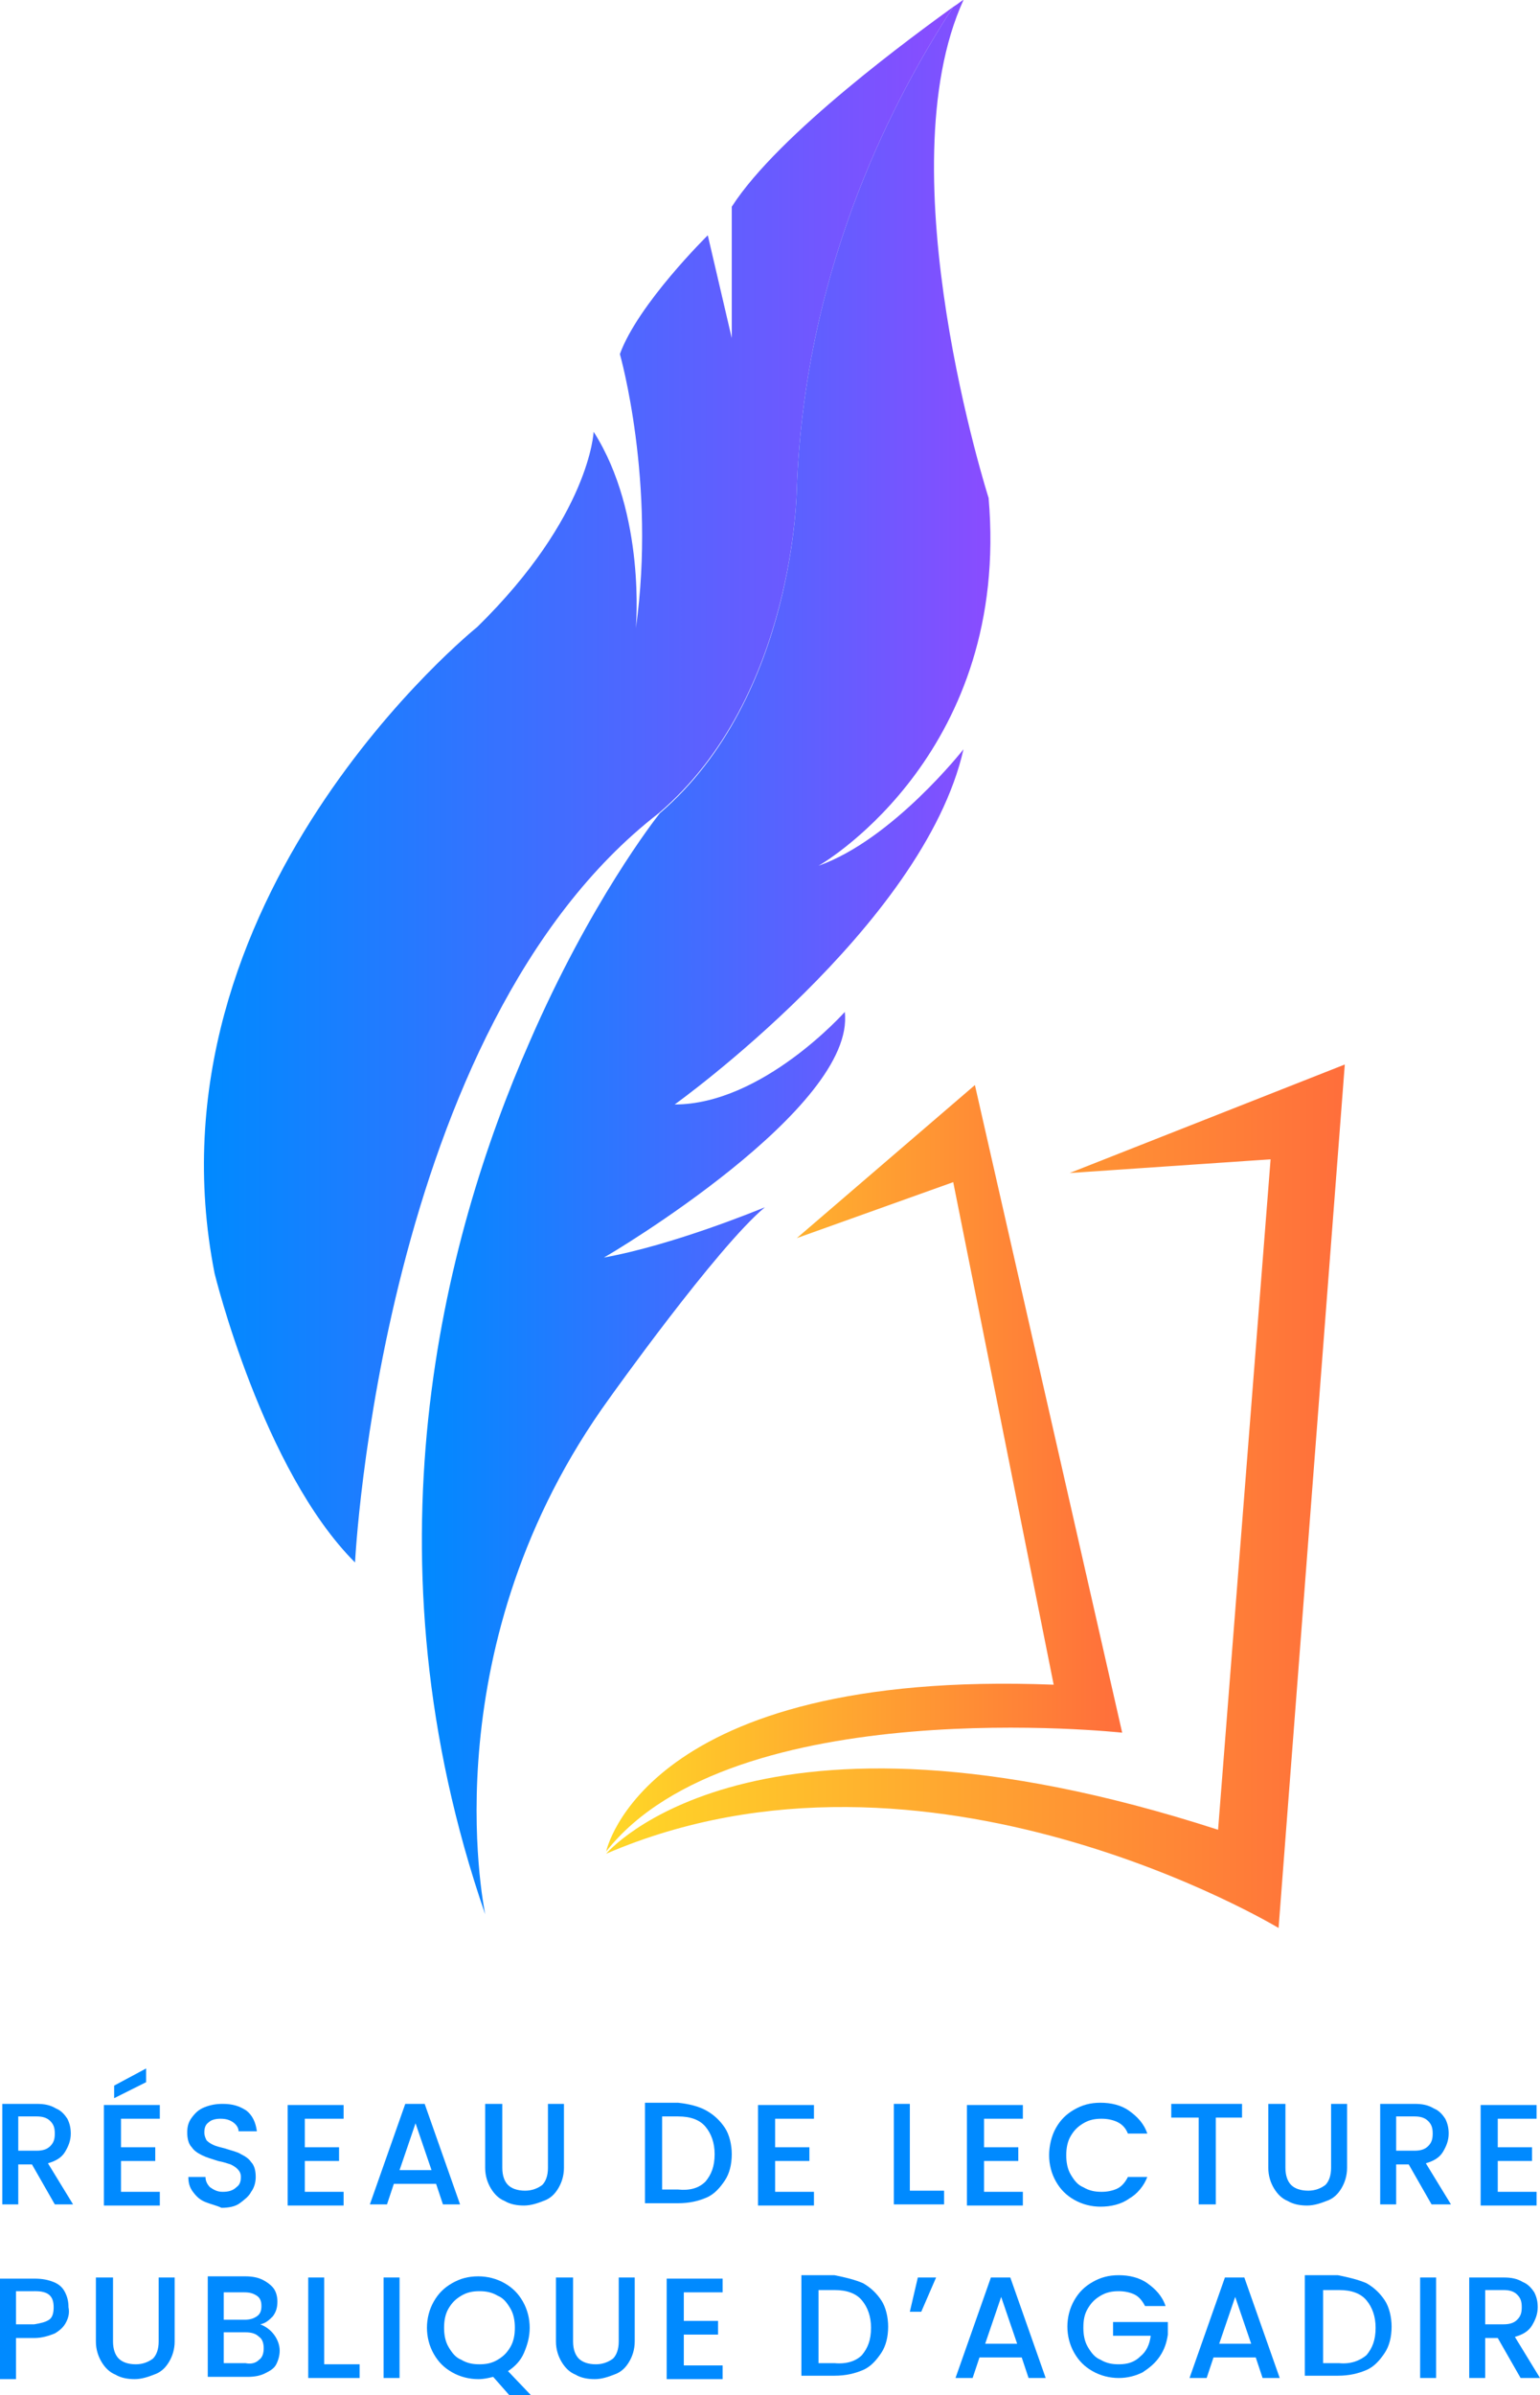 <?xml version="1.0" encoding="utf-8"?>
<!-- Generator: Adobe Illustrator 26.0.1, SVG Export Plug-In . SVG Version: 6.00 Build 0)  -->
<svg version="1.1" id="Layer_1" xmlns="http://www.w3.org/2000/svg" xmlns:xlink="http://www.w3.org/1999/xlink" x="0px" y="0px"
	 viewBox="0 0 134.9 209.7" style="enable-background:new 0 0 134.9 209.7;" xml:space="preserve">
<style type="text/css">
	.st0{fill:#008AFF;}
	.st1{fill:url(#SVGID_1_);}
	.st2{fill:url(#SVGID_00000162310718831906536150000013288722410452309393_);}
	.st3{fill:url(#SVGID_00000035512655960156952070000003094871910212736438_);}
	.st4{fill:url(#SVGID_00000179614537036588637260000010991984774250974347_);}
	.st5{fill:url(#SVGID_00000029765025908995717250000012094199751199323019_);}
	.st6{fill:url(#SVGID_00000058547706699808166120000005994289335433990035_);}
	.st7{fill:url(#SVGID_00000000925153442710843310000017336581969208955780_);}
	.st8{fill:url(#SVGID_00000022521634765413761600000011869974557506199217_);}
	.st9{fill:url(#SVGID_00000126282992087439621170000003552345130365650602_);}
	.st10{fill:url(#SVGID_00000003083028461897926780000004182184516709095331_);}
	.st11{fill:url(#SVGID_00000116957969756262818050000003130455254711427969_);}
	.st12{fill:url(#SVGID_00000099636040277352058630000002449554566303335323_);}
	.st13{fill:#FFFFFF;}
	.st14{fill:url(#SVGID_00000052797723548371444740000016240896233355517841_);}
	.st15{fill:url(#SVGID_00000121987873343819956300000011987320501436283324_);}
	.st16{opacity:0.3;fill:url(#SVGID_00000114778444491922678330000013929124537898920358_);}
	.st17{fill:url(#SVGID_00000104682145259349709050000006890945066929925015_);}
	.st18{opacity:0.3;fill:url(#SVGID_00000014604437127064382580000001932620086114076837_);}
	.st19{opacity:0.3;fill:url(#SVGID_00000065760334470370456050000001273403723524116921_);}
	.st20{fill:url(#SVGID_00000067221082828849460840000011087194154400558512_);}
	.st21{fill:url(#SVGID_00000069363764328084360060000003622449923908060802_);}
	.st22{fill:url(#SVGID_00000099632971385700747300000009375648324088783287_);}
	.st23{fill:url(#SVGID_00000129884534107351711780000000853080650099342527_);}
	.st24{fill:url(#SVGID_00000003103654655734917090000007035348906100425361_);}
	.st25{fill:url(#SVGID_00000174596788690057915470000014234868068818369679_);}
	.st26{fill:url(#SVGID_00000112609880411982655600000002991723233137178045_);}
</style>
<g>
	<linearGradient id="SVGID_1_" gradientUnits="userSpaceOnUse" x1="53.108" y1="130.969" x2="117.786" y2="130.969">
		<stop  offset="8.620690e-03" style="stop-color:#FFD727"/>
		<stop  offset="1" style="stop-color:#FF6E3B"/>
	</linearGradient>
	<path class="st1" d="M93.7,102.7l17.6-1.2l-4.6,58.7c-40.8-13.2-53.6,2.1-53.6,2.1c28.1-12.1,58.9,6.5,58.9,6.5l5.8-75.6
		L93.7,102.7z"/>
	
		<linearGradient id="SVGID_00000024688955140328917590000015950635260437943689_" gradientUnits="userSpaceOnUse" x1="53.108" y1="128.651" x2="98.313" y2="128.651">
		<stop  offset="8.620690e-03" style="stop-color:#FFD727"/>
		<stop  offset="1" style="stop-color:#FF6E3B"/>
	</linearGradient>
	<path style="fill:url(#SVGID_00000024688955140328917590000015950635260437943689_);" d="M85.4,95l-15.6,13.4l13.7-4.9l8.8,44
		c-35.9-1.4-39.2,14.6-39.2,14.6c11.1-14.1,45.2-10.4,45.2-10.4L85.4,95z"/>
	
		<linearGradient id="SVGID_00000169540684206578967710000003442571511554791050_" gradientUnits="userSpaceOnUse" x1="17.869" y1="68.68" x2="83.536" y2="68.68">
		<stop  offset="0" style="stop-color:#008AFF"/>
		<stop  offset="1" style="stop-color:#8A4CFF"/>
	</linearGradient>
	<path style="fill:url(#SVGID_00000169540684206578967710000003442571511554791050_);" d="M83.5,0.6C77.4,10,70.5,24.4,69.8,42.7
		c0,0-0.1,18.3-12.1,28.5c0,0,0,0,0,0C33.4,90,31.1,136.8,31.1,136.8c-8.1-8.1-12.3-25.3-12.3-25.3c-6.5-32.9,23-56.6,23-56.6
		C51.7,45.2,52,37.8,52,37.8c4.6,7.2,3.7,17.2,3.7,17.2C57.5,42.2,54.3,31,54.3,31c1.6-4.4,7.7-10.4,7.7-10.4l2.1,9V18.1
		C68.2,11.7,80.2,3,83.5,0.6z"/>
	
		<linearGradient id="SVGID_00000162337063012821588850000018338856204776794501_" gradientUnits="userSpaceOnUse" x1="36.894" y1="83.78" x2="86.766" y2="83.78">
		<stop  offset="0" style="stop-color:#008AFF"/>
		<stop  offset="1" style="stop-color:#8A4CFF"/>
	</linearGradient>
	<path style="fill:url(#SVGID_00000162337063012821588850000018338856204776794501_);" d="M59.1,96.7c7.7,0,14.9-8.1,14.9-8.1
		c1,8.4-20.5,21.2-21.1,21.5c6.1-1.1,13.6-4.2,14.1-4.4c-4.2,3.5-13.6,16.7-13.6,16.7c-15.6,21.5-11.1,44.1-10.9,45.2
		c-10.8-31.3-3.8-58.9,3.9-76.4c5.3-12.2,11-19.5,11.4-20c0,0,0,0,0,0C69.7,61,69.8,42.7,69.8,42.7C70.5,24.4,77.4,10,83.5,0.6
		C84,0.3,84.3,0,84.4,0c-6.9,15.1,2.2,43.6,2.2,43.6c1.9,22-14,31.7-14.9,32.2c6.5-2.3,12.7-10.2,12.7-10.2
		C80.9,81.1,59.1,96.7,59.1,96.7z"/>
</g>
<g>
	<path class="st0" d="M4.8,193l-2-3.5H1.6v3.5H0.2v-8.8h3c0.7,0,1.2,0.1,1.7,0.4c0.5,0.2,0.8,0.6,1,0.9c0.2,0.4,0.3,0.8,0.3,1.3
		c0,0.6-0.2,1.1-0.5,1.6s-0.8,0.8-1.5,1l2.2,3.6H4.8z M1.6,188.3h1.6c0.5,0,0.9-0.1,1.2-0.4c0.3-0.3,0.4-0.6,0.4-1.1
		s-0.1-0.8-0.4-1.1s-0.7-0.4-1.2-0.4H1.6V188.3z"/>
	<path class="st0" d="M10.6,185.4v2.6h3v1.2h-3v2.7H14v1.2H9.1v-8.8H14v1.2H10.6z M12.8,182.3l-2.8,1.4v-1.1l2.8-1.5V182.3z"/>
	<path class="st0" d="M18,192.8c-0.5-0.2-0.8-0.5-1.1-0.9s-0.4-0.8-0.4-1.3H18c0,0.4,0.2,0.7,0.4,0.9c0.3,0.2,0.6,0.4,1.1,0.4
		c0.5,0,0.9-0.1,1.2-0.4c0.3-0.2,0.4-0.5,0.4-0.9c0-0.3-0.1-0.5-0.3-0.7c-0.2-0.2-0.4-0.3-0.6-0.4c-0.3-0.1-0.6-0.2-1.1-0.3
		c-0.6-0.2-1-0.3-1.4-0.5s-0.7-0.4-0.9-0.7c-0.3-0.3-0.4-0.8-0.4-1.3c0-0.5,0.1-0.9,0.4-1.3c0.3-0.4,0.6-0.7,1.1-0.9s1-0.3,1.6-0.3
		c0.9,0,1.5,0.2,2.1,0.6c0.5,0.4,0.8,1,0.9,1.8h-1.6c0-0.3-0.2-0.6-0.5-0.8s-0.6-0.3-1.1-0.3c-0.4,0-0.8,0.1-1,0.3
		c-0.3,0.2-0.4,0.5-0.4,0.9c0,0.3,0.1,0.5,0.2,0.7c0.2,0.2,0.4,0.3,0.6,0.4s0.6,0.2,1,0.3c0.6,0.2,1.1,0.3,1.4,0.5
		c0.4,0.2,0.7,0.4,0.9,0.7c0.3,0.3,0.4,0.8,0.4,1.3c0,0.4-0.1,0.9-0.4,1.3c-0.2,0.4-0.6,0.7-1,1s-1,0.4-1.6,0.4
		C19,193.1,18.5,193,18,192.8z"/>
	<path class="st0" d="M26.7,185.4v2.6h3v1.2h-3v2.7h3.4v1.2h-4.9v-8.8h4.9v1.2H26.7z"/>
	<path class="st0" d="M38.2,191.2h-3.7l-0.6,1.8h-1.5l3.1-8.8h1.7l3.1,8.8h-1.5L38.2,191.2z M37.8,190l-1.4-4.1l-1.4,4.1H37.8z"/>
	<path class="st0" d="M44,184.2v5.6c0,0.7,0.2,1.2,0.5,1.5c0.3,0.3,0.8,0.5,1.5,0.5c0.6,0,1.1-0.2,1.5-0.5c0.3-0.3,0.5-0.8,0.5-1.5
		v-5.6h1.4v5.6c0,0.7-0.2,1.3-0.5,1.8s-0.7,0.9-1.3,1.1c-0.5,0.2-1.1,0.4-1.7,0.4c-0.6,0-1.2-0.1-1.7-0.4c-0.5-0.2-0.9-0.6-1.2-1.1
		c-0.3-0.5-0.5-1.1-0.5-1.8v-5.6H44z"/>
	<path class="st0" d="M61.9,184.8c0.7,0.4,1.2,0.9,1.6,1.5s0.6,1.5,0.6,2.3c0,0.9-0.2,1.7-0.6,2.3s-0.9,1.2-1.6,1.5
		c-0.7,0.3-1.5,0.5-2.5,0.5h-2.9v-8.8h2.9C60.3,184.2,61.2,184.4,61.9,184.8z M61.8,191c0.5-0.6,0.8-1.3,0.8-2.4
		c0-1-0.3-1.8-0.8-2.4s-1.3-0.9-2.4-0.9H58v6.4h1.4C60.4,191.8,61.2,191.6,61.8,191z"/>
	<path class="st0" d="M67.9,185.4v2.6h3v1.2h-3v2.7h3.4v1.2h-4.9v-8.8h4.9v1.2H67.9z"/>
	<path class="st0" d="M79.7,191.8h3v1.2h-4.4v-8.8h1.4V191.8z"/>
	<path class="st0" d="M86.2,185.4v2.6h3v1.2h-3v2.7h3.4v1.2h-4.9v-8.8h4.9v1.2H86.2z"/>
	<path class="st0" d="M92.5,186.3c0.4-0.7,0.9-1.2,1.6-1.6c0.7-0.4,1.4-0.6,2.3-0.6c0.9,0,1.8,0.2,2.5,0.7c0.7,0.5,1.3,1.1,1.6,2
		h-1.7c-0.2-0.5-0.5-0.8-0.9-1c-0.4-0.2-0.9-0.3-1.4-0.3c-0.6,0-1.1,0.1-1.6,0.4c-0.5,0.3-0.8,0.6-1.1,1.1c-0.3,0.5-0.4,1.1-0.4,1.7
		c0,0.6,0.1,1.2,0.4,1.7c0.3,0.5,0.6,0.9,1.1,1.1c0.5,0.3,1,0.4,1.6,0.4c0.5,0,1-0.1,1.4-0.3c0.4-0.2,0.7-0.6,0.9-1h1.7
		c-0.3,0.8-0.9,1.5-1.6,1.9c-0.7,0.5-1.6,0.7-2.5,0.7c-0.8,0-1.6-0.2-2.3-0.6c-0.7-0.4-1.2-0.9-1.6-1.6c-0.4-0.7-0.6-1.5-0.6-2.3
		S92.1,187,92.5,186.3z"/>
	<path class="st0" d="M108.8,184.2v1.2h-2.3v7.6H105v-7.6h-2.4v-1.2H108.8z"/>
	<path class="st0" d="M112.6,184.2v5.6c0,0.7,0.2,1.2,0.5,1.5c0.3,0.3,0.8,0.5,1.5,0.5c0.6,0,1.1-0.2,1.5-0.5
		c0.3-0.3,0.5-0.8,0.5-1.5v-5.6h1.4v5.6c0,0.7-0.2,1.3-0.5,1.8s-0.7,0.9-1.3,1.1c-0.5,0.2-1.1,0.4-1.7,0.4c-0.6,0-1.2-0.1-1.7-0.4
		c-0.5-0.2-0.9-0.6-1.2-1.1c-0.3-0.5-0.5-1.1-0.5-1.8v-5.6H112.6z"/>
	<path class="st0" d="M125.4,193l-2-3.5h-1.1v3.5h-1.4v-8.8h3c0.7,0,1.2,0.1,1.7,0.4c0.5,0.2,0.8,0.6,1,0.9c0.2,0.4,0.3,0.8,0.3,1.3
		c0,0.6-0.2,1.1-0.5,1.6s-0.8,0.8-1.5,1l2.2,3.6H125.4z M122.3,188.3h1.6c0.5,0,0.9-0.1,1.2-0.4c0.3-0.3,0.4-0.6,0.4-1.1
		s-0.1-0.8-0.4-1.1s-0.7-0.4-1.2-0.4h-1.6V188.3z"/>
	<path class="st0" d="M131.2,185.4v2.6h3v1.2h-3v2.7h3.4v1.2h-4.9v-8.8h4.9v1.2H131.2z"/>
	<path class="st0" d="M5.8,203.3c-0.2,0.4-0.5,0.7-1,1c-0.5,0.2-1.1,0.4-1.8,0.4H1.4v3.6H0v-8.8h3c0.7,0,1.2,0.1,1.7,0.3
		c0.5,0.2,0.8,0.5,1,0.9c0.2,0.4,0.3,0.8,0.3,1.3C6.1,202.5,6,202.9,5.8,203.3z M4.3,203.1c0.3-0.2,0.4-0.6,0.4-1.1
		c0-1-0.5-1.4-1.6-1.4H1.4v2.9H3C3.6,203.4,4,203.3,4.3,203.1z"/>
	<path class="st0" d="M9.9,199.4v5.6c0,0.7,0.2,1.2,0.5,1.5c0.3,0.3,0.8,0.5,1.5,0.5c0.6,0,1.1-0.2,1.5-0.5c0.3-0.3,0.5-0.8,0.5-1.5
		v-5.6h1.4v5.6c0,0.7-0.2,1.3-0.5,1.8s-0.7,0.9-1.3,1.1c-0.5,0.2-1.1,0.4-1.7,0.4c-0.6,0-1.2-0.1-1.7-0.4c-0.5-0.2-0.9-0.6-1.2-1.1
		c-0.3-0.5-0.5-1.1-0.5-1.8v-5.6H9.9z"/>
	<path class="st0" d="M24,204.4c0.3,0.4,0.5,0.9,0.5,1.4c0,0.4-0.1,0.8-0.3,1.2c-0.2,0.4-0.6,0.6-1,0.8s-0.9,0.3-1.5,0.3h-3.5v-8.8
		h3.3c0.6,0,1.1,0.1,1.5,0.3s0.8,0.5,1,0.8c0.2,0.3,0.3,0.7,0.3,1.1c0,0.5-0.1,0.9-0.4,1.3c-0.3,0.3-0.6,0.6-1.1,0.7
		C23.3,203.7,23.7,204,24,204.4z M19.6,203.1h1.8c0.5,0,0.8-0.1,1.1-0.3s0.4-0.5,0.4-0.9c0-0.4-0.1-0.7-0.4-0.9s-0.6-0.3-1.1-0.3
		h-1.8V203.1z M22.7,206.6c0.3-0.2,0.4-0.6,0.4-1c0-0.4-0.1-0.8-0.4-1c-0.3-0.3-0.7-0.4-1.2-0.4h-1.9v2.7h1.9
		C22,207,22.4,206.9,22.7,206.6z"/>
	<path class="st0" d="M28.5,207h3v1.2H27v-8.8h1.4V207z"/>
	<path class="st0" d="M35,199.4v8.8h-1.4v-8.8H35z"/>
	<path class="st0" d="M44.7,209.8l-1.5-1.7c-0.4,0.1-0.8,0.2-1.3,0.2c-0.8,0-1.6-0.2-2.3-0.6c-0.7-0.4-1.2-0.9-1.6-1.6
		c-0.4-0.7-0.6-1.5-0.6-2.3s0.2-1.6,0.6-2.3c0.4-0.7,0.9-1.2,1.6-1.6c0.7-0.4,1.4-0.6,2.3-0.6c0.8,0,1.6,0.2,2.3,0.6
		c0.7,0.4,1.2,0.9,1.6,1.6c0.4,0.7,0.6,1.5,0.6,2.3c0,0.8-0.2,1.5-0.5,2.2c-0.3,0.7-0.8,1.2-1.4,1.6l2.1,2.2H44.7z M39.3,205.5
		c0.3,0.5,0.6,0.9,1.1,1.1c0.5,0.3,1,0.4,1.6,0.4c0.6,0,1.1-0.1,1.6-0.4c0.5-0.3,0.8-0.6,1.1-1.1c0.3-0.5,0.4-1.1,0.4-1.7
		c0-0.6-0.1-1.2-0.4-1.7c-0.3-0.5-0.6-0.9-1.1-1.1c-0.5-0.3-1-0.4-1.6-0.4c-0.6,0-1.1,0.1-1.6,0.4c-0.5,0.3-0.8,0.6-1.1,1.1
		c-0.3,0.5-0.4,1.1-0.4,1.7C38.9,204.4,39,205,39.3,205.5z"/>
	<path class="st0" d="M50.2,199.4v5.6c0,0.7,0.2,1.2,0.5,1.5c0.3,0.3,0.8,0.5,1.5,0.5c0.6,0,1.1-0.2,1.5-0.5
		c0.3-0.3,0.5-0.8,0.5-1.5v-5.6h1.4v5.6c0,0.7-0.2,1.3-0.5,1.8s-0.7,0.9-1.3,1.1c-0.5,0.2-1.1,0.4-1.7,0.4c-0.6,0-1.2-0.1-1.7-0.4
		c-0.5-0.2-0.9-0.6-1.2-1.1c-0.3-0.5-0.5-1.1-0.5-1.8v-5.6H50.2z"/>
	<path class="st0" d="M59.9,200.6v2.6h3v1.2h-3v2.7h3.4v1.2h-4.9v-8.8h4.9v1.2H59.9z"/>
	<path class="st0" d="M75.6,199.9c0.7,0.4,1.2,0.9,1.6,1.5s0.6,1.5,0.6,2.3c0,0.9-0.2,1.7-0.6,2.3s-0.9,1.2-1.6,1.5
		c-0.7,0.3-1.5,0.5-2.5,0.5h-2.9v-8.8h2.9C74.1,199.4,74.9,199.6,75.6,199.9z M75.5,206.2c0.5-0.6,0.8-1.3,0.8-2.4
		c0-1-0.3-1.8-0.8-2.4s-1.3-0.9-2.4-0.9h-1.4v6.4h1.4C74.2,207,75,206.7,75.5,206.2z"/>
	<path class="st0" d="M80.4,199.4H82l-1.3,3h-1L80.4,199.4z"/>
	<path class="st0" d="M89.5,206.4h-3.7l-0.6,1.8h-1.5l3.1-8.8h1.7l3.1,8.8h-1.5L89.5,206.4z M89.1,205.2l-1.4-4.1l-1.4,4.1H89.1z"/>
	<path class="st0" d="M100.3,201.9c-0.2-0.4-0.5-0.8-0.9-1c-0.4-0.2-0.9-0.3-1.4-0.3c-0.6,0-1.1,0.1-1.6,0.4
		c-0.5,0.3-0.8,0.6-1.1,1.1s-0.4,1-0.4,1.7c0,0.6,0.1,1.2,0.4,1.7s0.6,0.9,1.1,1.1c0.5,0.3,1,0.4,1.6,0.4c0.8,0,1.4-0.2,1.9-0.7
		c0.5-0.4,0.8-1,0.9-1.8h-3.3v-1.2h4.8v1.1c-0.1,0.7-0.3,1.3-0.7,1.9s-0.9,1-1.5,1.4c-0.6,0.3-1.3,0.5-2.1,0.5
		c-0.8,0-1.6-0.2-2.3-0.6c-0.7-0.4-1.2-0.9-1.6-1.6c-0.4-0.7-0.6-1.5-0.6-2.3s0.2-1.6,0.6-2.3c0.4-0.7,0.9-1.2,1.6-1.6
		c0.7-0.4,1.4-0.6,2.3-0.6c0.9,0,1.8,0.2,2.5,0.7c0.7,0.5,1.3,1.1,1.6,2H100.3z"/>
	<path class="st0" d="M110,206.4h-3.7l-0.6,1.8h-1.5l3.1-8.8h1.7l3.1,8.8h-1.5L110,206.4z M109.6,205.2l-1.4-4.1l-1.4,4.1H109.6z"/>
	<path class="st0" d="M119.7,199.9c0.7,0.4,1.2,0.9,1.6,1.5s0.6,1.5,0.6,2.3c0,0.9-0.2,1.7-0.6,2.3s-0.9,1.2-1.6,1.5
		c-0.7,0.3-1.5,0.5-2.5,0.5h-2.9v-8.8h2.9C118.2,199.4,119,199.6,119.7,199.9z M119.7,206.2c0.5-0.6,0.8-1.3,0.8-2.4
		c0-1-0.3-1.8-0.8-2.4s-1.3-0.9-2.4-0.9h-1.4v6.4h1.4C118.3,207,119.1,206.7,119.7,206.2z"/>
	<path class="st0" d="M125.8,199.4v8.8h-1.4v-8.8H125.8z"/>
	<path class="st0" d="M133.2,208.2l-2-3.5h-1.1v3.5h-1.4v-8.8h3c0.7,0,1.2,0.1,1.7,0.4c0.5,0.2,0.8,0.6,1,0.9
		c0.2,0.4,0.3,0.8,0.3,1.3c0,0.6-0.2,1.1-0.5,1.6s-0.8,0.8-1.5,1l2.2,3.6H133.2z M130.1,203.5h1.6c0.5,0,0.9-0.1,1.2-0.4
		c0.3-0.3,0.4-0.6,0.4-1.1s-0.1-0.8-0.4-1.1s-0.7-0.4-1.2-0.4h-1.6V203.5z"/>
</g>
</svg>

